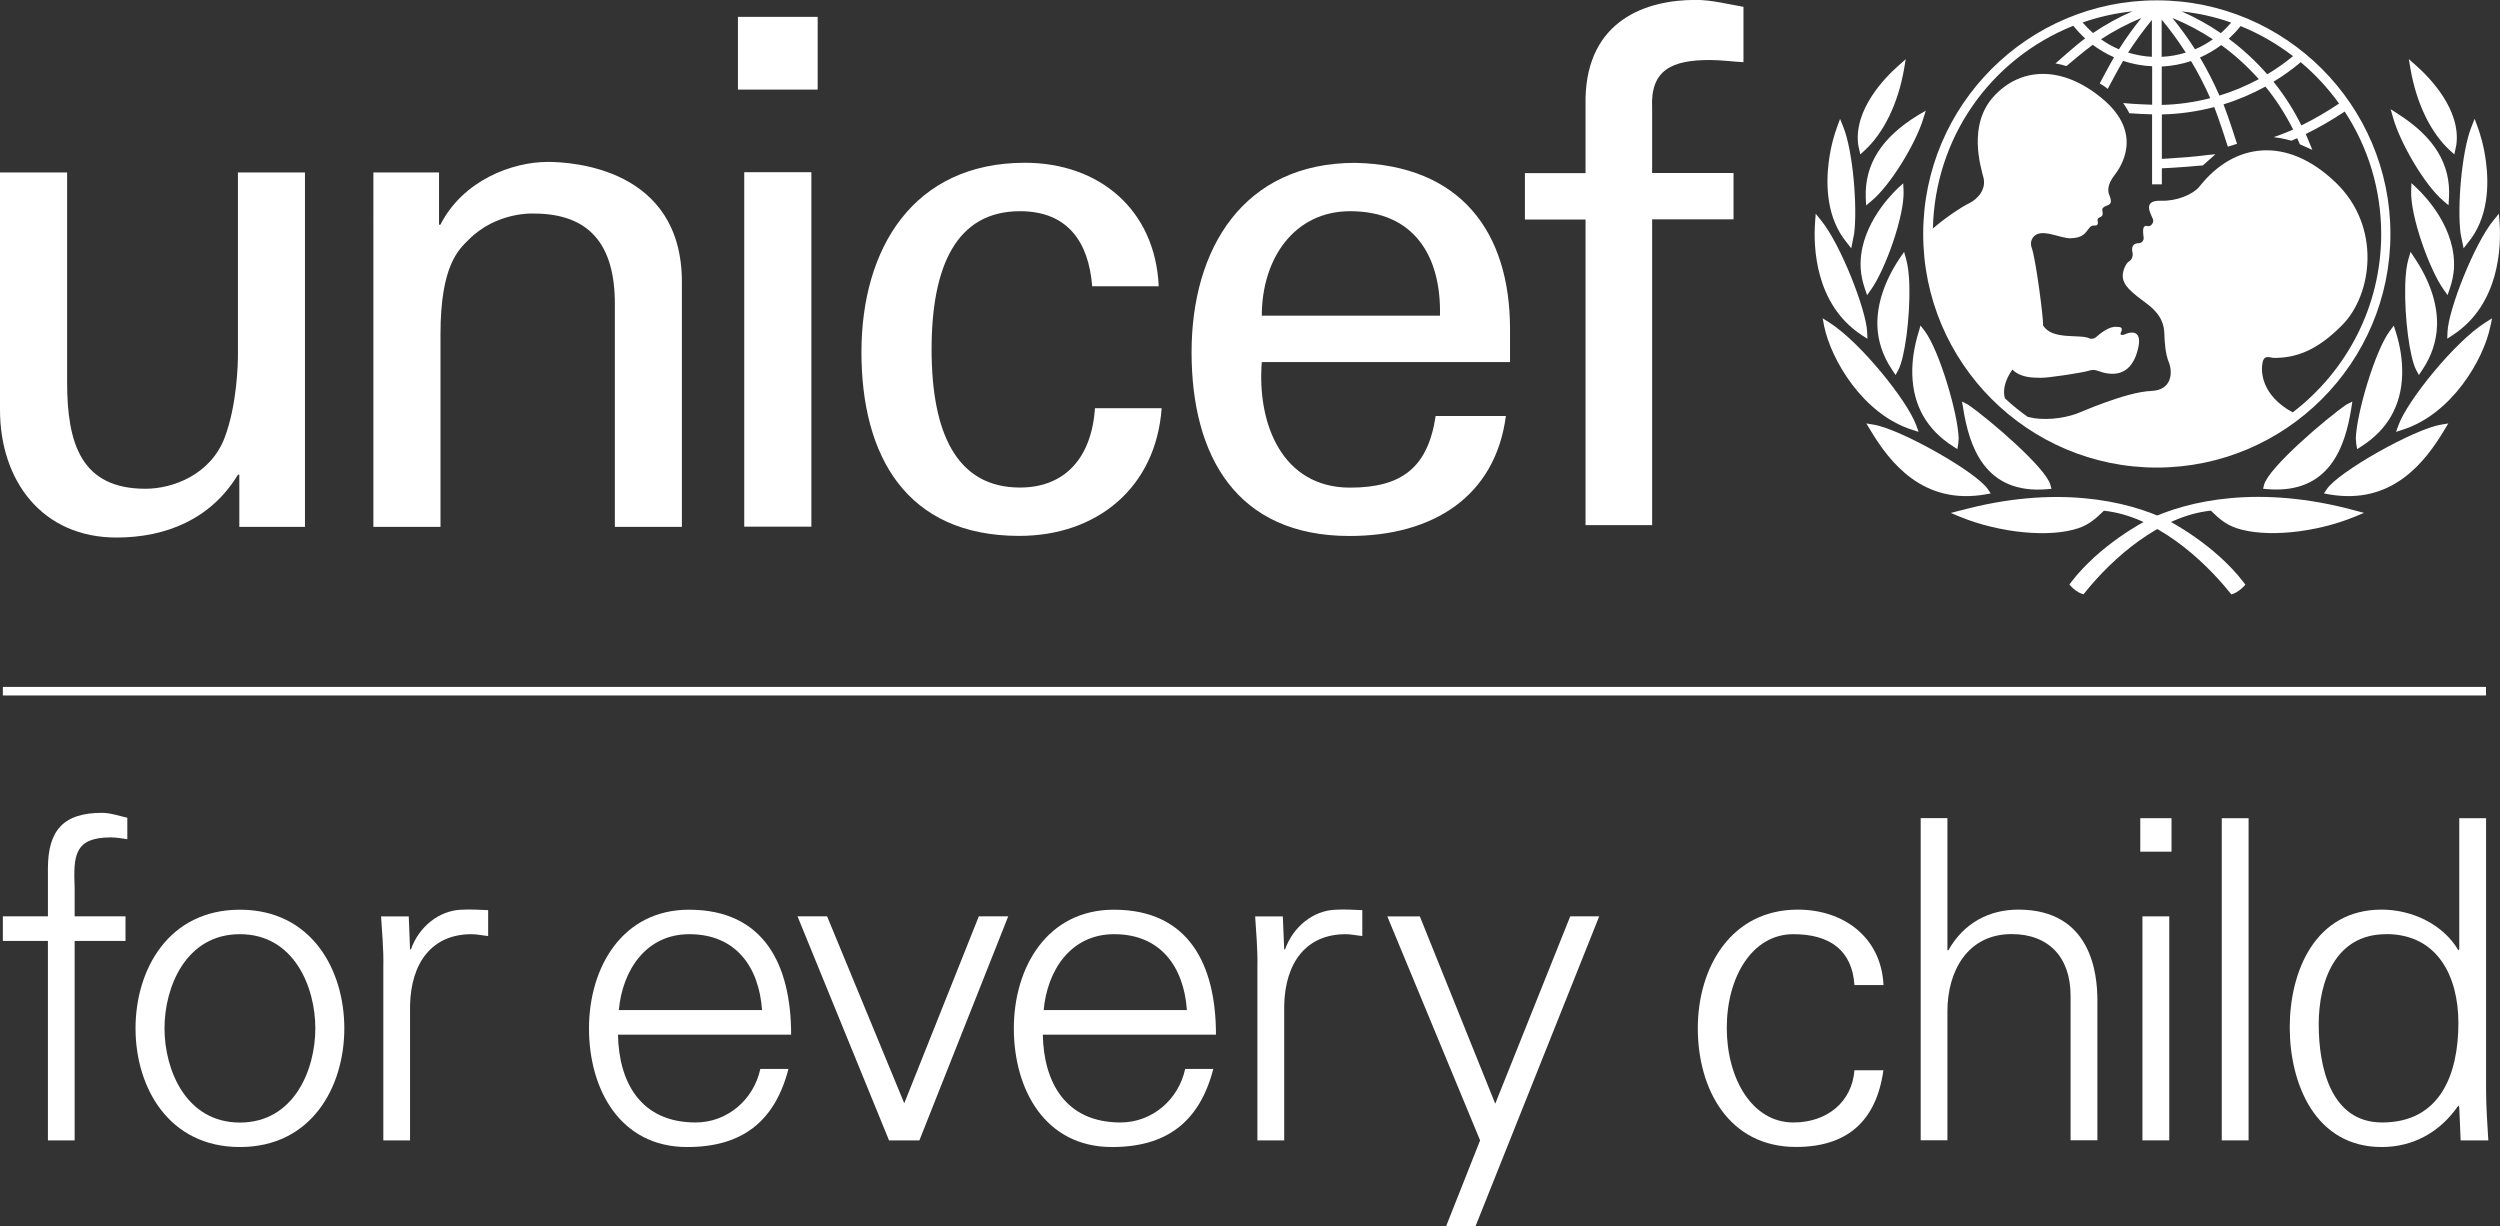 <?xml version="1.0" encoding="UTF-8"?>
<svg id="_レイヤー_2" data-name="レイヤー 2" xmlns="http://www.w3.org/2000/svg" viewBox="0 0 289.05 141.75">
  <rect x="0" y="0" width="289.05" height="141.75" fill="#333333" stroke="none"/>
  <defs>
    <style>
      .cls-1 {
        fill: #fff;
      }
    </style>
  </defs>
  <g id="_レイヤー_3" data-name="レイヤー 3">
    <g>
      <g>
        <g>
          <path class="cls-1" d="m249.37.04c-14.89,0-27.01,12.11-27.01,27.01s12.12,27.01,27.01,27.01,27.01-12.12,27.01-27.01S264.26.04,249.37.04Zm21.06,11.94c-1.38.93-2.84,1.78-4.34,2.52-.89-1.79-1.97-3.49-3.23-5.05,1.11-.67,2.17-1.43,3.15-2.26,1.67,1.4,3.16,3.01,4.43,4.78Zm-11.36-8.96c2.15.87,4.18,2.04,6.05,3.47-.93.77-1.93,1.47-2.98,2.1-1.33-1.52-2.82-2.9-4.45-4.11.49-.46.96-.94,1.37-1.47Zm2.09,6.13c-1.45.78-2.98,1.42-4.55,1.9-.66-1.51-1.41-2.98-2.25-4.4.87-.39,1.7-.87,2.46-1.44,1.58,1.15,3.04,2.48,4.34,3.94Zm-3.19-6.54c-.37.44-.76.84-1.2,1.22-1.43-.98-2.94-1.81-4.53-2.51,1.97.21,3.89.64,5.72,1.29Zm-2.11,1.93c-.65.46-1.34.85-2.07,1.16-.79-1.24-1.67-2.45-2.61-3.62,1.64.67,3.21,1.5,4.68,2.47Zm-5.93-2.28c.99,1.2,1.93,2.48,2.79,3.82-.9.28-1.84.45-2.79.49V2.26Zm0,5.43c1.16-.05,2.3-.27,3.4-.63.82,1.37,1.57,2.81,2.22,4.29-1.84.47-3.72.74-5.61.78v-4.44Zm-1.13-5.38v4.26c-.93-.05-1.85-.22-2.75-.49.83-1.29,1.75-2.55,2.75-3.77Zm-3.81,3.39c-.74-.31-1.43-.7-2.07-1.16,1.46-.96,3.02-1.78,4.66-2.46-.92,1.15-1.8,2.36-2.59,3.62Zm1.56-4.39c-1.6.69-3.12,1.53-4.56,2.51-.43-.39-.83-.8-1.2-1.22,1.86-.65,3.78-1.08,5.76-1.29Zm18.51,46.36c-3.6-1.98-3.67-4.71-3.47-5.72.19-1.02.89-.57,1.34-.57,2.36,0,4.84-.7,7.9-3.82,3.45-3.52,4.54-11.35-.77-16.45-5.72-5.5-11.79-4.54-15.71.4-.8,1.02-2.76,1.76-4.46,1.7-2.51-.1-.93,1.88-.93,2.29s-.38.71-.6.64c-.85-.24-.51,1.02-.51,1.4s-.35.58-.54.58c-1.06,0-.77.95-.73,1.21.03.25-.06.69-.42.89-.34.19-.73,1.02-.73,1.66,0,1.14,1.05,1.94,2.81,3.25,1.75,1.31,1.97,2.55,2,3.45.03.89.11,2.33.51,3.28.47,1.14.41,3.25-2.01,3.34-2.96.12-8.22,2.49-8.67,2.64-1.67.59-3.88.81-5.61.37-.93-.65-1.81-1.37-2.65-2.15-.35-1.19.25-2.47.86-3.33.99.99,2.46.93,3.28.95.83.03,4.88-.6,5.45-.79.58-.19.83-.13,1.18,0,1.54.56,3.67.73,4.53-2.23.86-2.96-1.18-2.13-1.43-2.01-.26.14-.61.1-.48-.16.38-.76-.19-.67-.51-.7-.83-.08-1.91.8-2.26,1.12-.35.32-.7.29-.83.22-1.1-.55-4.37.25-5.39-1.53.1-.48-.83-7.69-1.3-8.93-.1-.27-.19-.7.12-1.18.83-1.25,3.12.09,4.37.06,1.49-.04,1.73-.66,2.14-1.17.39-.49.68-.21.89-.35.27-.18.02-.52.11-.72s.21-.1.46-.32c.26-.23-.04-.7.1-.89.37-.55,1.37-.12.77-1.56-.33-.8.13-1.66.57-2.23.72-.93,3.51-4.86-1.4-8.93-4.69-3.89-9.44-3.58-12.5-.26-3.06,3.31-1.53,8.16-1.21,9.44.32,1.28-.6,2.43-1.66,2.94-.84.4-2.75,1.67-4.19,2.92.23-10.4,6.55-19.55,16.23-23.44.41.51.87,1,1.37,1.46-1.08.79-3.43,2.9-3.43,2.9,0,0,.32.05.62.12.21.05.65.18.65.18,0,0,2.07-1.76,3.04-2.46.76.57,1.59,1.06,2.46,1.44-.47.8-1.65,3.02-1.65,3.02,0,0,.27.16.52.33.25.16.4.31.4.31,0,0,1.29-2.43,1.78-3.24,1.08.36,2.21.57,3.36.62v4.45c-.63-.02-2.27-.09-2.93-.16l-.42-.04.23.35c.18.26.31.51.43.74l.05.1h.11c.48.05,1.97.1,2.52.12v8.09h1.13v-1.85c1.65-.07,3.01-.19,4.67-.33h.07s1.45-1.29,1.45-1.29l-.79.07c-1.75.23-3.29.33-4.68.42,0,0-.48.03-.72.04v-5.14c2.03-.04,4.07-.33,6.06-.85.54,1.34,1.57,4.58,1.57,4.58l1.06-.33s-1.02-3.22-1.56-4.56c1.68-.52,3.31-1.22,4.85-2.06,1.24,1.53,2.31,3.2,3.2,4.97-.8.37-2.25.88-2.25.88,1.16.13,2.05.41,2.05.41,0,0,.41-.18.67-.29.1.23.3.7.3.7l1.45.65-.17-.41s-.48-1.15-.59-1.42c1.54-.76,3.05-1.63,4.5-2.6,2.76,4.21,4.22,9.1,4.22,14.16,0,8.4-4.02,15.87-10.23,20.62Z"/>
          <g>
            <path class="cls-1" d="m219.92,7.22l-.42.37c-1.59,1.4-5.2,5.11-4.65,9.17,0,.01.06.29.06.29l.18.8.5-.46c2.22-2.03,3.88-5.46,4.56-9.43l.19-1.12-.42.38Z"/>
            <path class="cls-1" d="m212.57,14.23l-.18.5c-.25.67-.71,2.1-.95,3.99-.34,2.68-.26,6.48,2.07,9.31,0,0,.26.33.26.33l.27.35.34-1.72c.38-3.05-.12-9.42-1.24-12.27l-.39-.97-.18.48Z"/>
            <path class="cls-1" d="m209.89,25.21l-.03.5c-.2,2.73-.05,9.47,5.4,13.04,0,0,.65.42.65.42l-.03-.76c-.09-2.55-3.08-10.19-5.32-12.92l-.63-.78-.03.5Z"/>
            <path class="cls-1" d="m210.82,37.26l.09.46c.8,3.87,4.47,10.14,10.14,11.96l.78.25-.28-.77c-1.06-2.9-6.52-9.64-10.03-11.86l-.79-.5.1.46Z"/>
            <path class="cls-1" d="m222.21,13.05l-.45.27c-4.22,2.58-6.19,5.7-6.04,9.55l.04.88.61-.51c2.28-1.89,5.14-6.72,5.98-9.46l.31-.99-.44.27Z"/>
            <path class="cls-1" d="m219.73,21.48l-.32.3c-1.08,1.04-4.58,4.75-4.27,9.35.05.71.21,1.46.48,2.26l.25.74.45-.63c1.67-2.35,3.89-8.55,3.77-11.44l-.04-.87-.31.3Z"/>
            <path class="cls-1" d="m219.91,29.47l-.24.35c-1.76,2.62-2.66,5.3-2.61,7.78.05,1.83.63,3.58,1.74,5.21l.37.55.31-.58c.76-1.43,1.37-6.08,1.28-9.75-.03-1.29-.17-2.37-.38-3.1l-.23-.81-.23.35Z"/>
            <path class="cls-1" d="m221.95,38l-.11.37c-.53,1.7-.78,3.36-.74,4.94.1,3.57,1.68,6.36,4.7,8.29l.51.33.11-.69s.04-.55.04-.55c-.08-2.9-2.25-10.21-3.94-12.44l-.47-.61-.11.36Z"/>
            <path class="cls-1" d="m216.01,49.33l.22.36c2.27,3.81,6.13,8.73,13.34,7.47l.6-.11-.34-.5c-1.35-2-10.1-6.94-13.19-7.45l-.85-.14.22.37Z"/>
            <path class="cls-1" d="m226.68,59.01h0l-1.13.3,1.09.45c4.59,1.87,10.34,2.43,13.67,1.31,1.25-.43,2.01-1.11,2.94-2.02,5.87.61,11.36,5.48,14.57,9.47l.17.2.25-.08c.36-.12.92-.55,1.15-.8l.22-.24-.2-.27c-3.34-4.37-8.58-7.08-8.8-7.19-4.71-2.3-13.02-4.09-23.92-1.12Z"/>
            <path class="cls-1" d="m226.92,46.81l.06.39c.69,4.32,2.44,9.99,9.74,9.36l.47-.04-.12-.45c-.49-1.97-7.18-7.68-9.52-9.28l-.7-.36.06.38Z"/>
          </g>
          <g>
            <path class="cls-1" d="m278.51,6.84l.19,1.12c.68,3.97,2.34,7.4,4.56,9.43l.51.46.17-.8s.06-.27.06-.29c.56-4.06-3.06-7.77-4.64-9.17l-.42-.37-.42-.38Z"/>
            <path class="cls-1" d="m286.11,13.75l-.38.97c-1.12,2.85-1.63,9.22-1.24,12.27l.35,1.72.27-.35.26-.33c2.33-2.83,2.41-6.62,2.06-9.31-.24-1.89-.7-3.32-.95-3.99l-.18-.5-.18-.48Z"/>
            <path class="cls-1" d="m288.93,24.7l-.64.78c-2.23,2.73-5.22,10.36-5.31,12.92l-.03.76s.64-.41.64-.42c5.46-3.57,5.6-10.31,5.41-13.04l-.04-.5-.03-.5Z"/>
            <path class="cls-1" d="m288.13,36.8l-.79.5c-3.51,2.22-8.97,8.97-10.03,11.86l-.28.77.78-.25c5.67-1.82,9.34-8.09,10.13-11.96l.1-.46.09-.46Z"/>
            <path class="cls-1" d="m276.41,12.64l.29,1.01c.78,2.76,3.54,7.64,5.79,9.57l.61.52.05-.88c.23-3.85-1.69-7-5.86-9.66l-.44-.29-.44-.28Z"/>
            <path class="cls-1" d="m278.81,21.18l-.03.87c-.12,2.89,2.09,9.09,3.76,11.44l.45.63.25-.74c.27-.79.43-1.55.48-2.26.3-4.61-3.19-8.32-4.27-9.35l-.32-.3-.32-.3Z"/>
            <path class="cls-1" d="m278.71,29.12l-.24.81c-.22.73-.35,1.81-.38,3.1-.09,3.67.51,8.32,1.27,9.75l.31.58.37-.55c1.1-1.63,1.68-3.38,1.73-5.21.06-2.48-.84-5.16-2.6-7.78l-.23-.35-.23-.35Z"/>
            <path class="cls-1" d="m276.78,37.64l-.46.61c-1.69,2.23-3.86,9.54-3.94,12.44,0,0,.04.54.04.55l.11.69.51-.33c3.02-1.93,4.6-4.72,4.7-8.29.04-1.58-.2-3.24-.74-4.94l-.12-.37-.11-.36Z"/>
            <path class="cls-1" d="m283.07,48.96l-.84.14c-3.09.5-11.85,5.44-13.2,7.45l-.34.5.6.11c7.22,1.26,11.07-3.66,13.34-7.47l.22-.36.22-.37Z"/>
            <path class="cls-1" d="m248.26,60.13c-.23.11-5.47,2.82-8.8,7.19l-.2.27.23.24c.23.25.78.68,1.15.8l.25.08.17-.2c3.2-3.99,8.69-8.86,14.56-9.47.93.91,1.69,1.59,2.95,2.02,3.33,1.12,9.08.57,13.67-1.31l1.09-.45-1.13-.3h0c-10.9-2.96-19.21-1.17-23.92,1.12Z"/>
            <path class="cls-1" d="m271.99,46.42l-.7.36c-2.34,1.6-9.02,7.31-9.52,9.28l-.11.45.46.04c7.3.63,9.05-5.04,9.74-9.36l.06-.39.06-.38Z"/>
          </g>
        </g>
        <g>
          <path class="cls-1" d="m85.32,1.95h9.22v8.41h-9.22V1.95Zm.73,58.94V19.91h7.76v40.98h-7.76Z"/>
          <path class="cls-1" d="m27.51,19.94h7.75v40.98h-7.59v-6.04h-.16c-3.1,5.14-8.33,7.27-14.04,7.27-8.57,0-13.47-6.53-13.47-14.78v-27.43h7.76v24.25c0,7.11,1.63,12.32,9.06,12.32,3.19,0,7.51-1.64,9.14-5.87,1.46-3.84,1.55-8.65,1.55-9.63v-21.07Z"/>
          <path class="cls-1" d="m50.75,25.98h.17c2.61-5.14,8.32-7.26,12.41-7.26,2.85,0,15.51.74,15.51,13.88v28.32h-7.75v-25.79c0-6.77-2.86-10.44-9.39-10.44,0,0-4.25-.25-7.51,3.02-1.14,1.14-3.26,2.94-3.26,10.93v22.28h-7.76V19.94h7.59v6.04Z"/>
          <path class="cls-1" d="m126.28,33.09c-.41-5.12-2.84-8.67-8.35-8.67-7.37,0-10.22,6.39-10.22,15.97s2.84,15.98,10.22,15.98c5.1,0,8.27-3.32,8.67-9.17h7.71c-.66,9.17-7.46,14.76-16.47,14.76-13.05,0-18.24-9.24-18.24-21.24s6-21.9,18.9-21.9c8.6,0,15.08,5.44,15.47,14.28h-7.69Z"/>
          <path class="cls-1" d="m145.89,41.85c-.57,7.14,2.35,14.53,10.21,14.53,6,0,9-2.35,9.89-8.28h8.12c-1.22,9.26-8.36,13.87-18.08,13.87-13.06,0-18.26-9.24-18.26-21.24s6.01-21.9,18.91-21.9c12.16.25,17.91,7.94,17.91,19.23v3.8h-28.7Zm20.6-5.35c.16-6.81-2.93-12.08-10.39-12.08-6.41,0-10.21,5.42-10.21,12.08h20.6Z"/>
          <path class="cls-1" d="m183.32,60.74V25.38h-7.01v-5.36h7.01v-8.75c.25-8.93,6.97-11.28,12.73-11.28,1.86,0,3.65.48,5.53.8v6.4c-1.31-.07-2.6-.25-3.91-.25-4.37,0-6.89,1.14-6.65,5.6v7.46h9.41v5.36h-9.41v35.36h-7.7Z"/>
        </g>
      </g>
      <g>
        <path class="cls-1" d="m5.54,131.85v-23.06H.33v-2.84h5.21v-5.52c0-4.44,1.81-6.45,6.24-6.45.98,0,2.01.36,2.94.57v2.48c-.62-.1-1.29-.21-1.91-.21-4.23,0-4.33,2.12-4.18,5.83v3.3h5.88v2.84h-5.88v23.06h-3.1Z"/>
        <path class="cls-1" d="m39.81,118.9c0,6.81-3.82,13.72-12.07,13.72s-12.07-6.91-12.07-13.72,3.82-13.72,12.07-13.72,12.07,6.91,12.07,13.72Zm-12.07-10.89c-6.24,0-8.72,6.09-8.72,10.89s2.48,10.89,8.72,10.89,8.72-6.09,8.72-10.89-2.48-10.89-8.72-10.89Z"/>
        <path class="cls-1" d="m47.41,131.85h-3.09v-20.07c.05-2.01-.16-4.08-.26-5.83h3.2l.15,3.82h.1c.93-2.63,3.25-4.49,5.83-4.59,1.03-.05,2.06,0,3.1.05v2.99c-.62-.05-1.29-.21-1.91-.21-4.59,0-7.02,3.3-7.12,8.26v15.58Z"/>
        <path class="cls-1" d="m71.45,119.62c.1,5.52,2.63,10.16,8.98,10.16,3.66,0,6.71-2.63,7.48-6.19h3.25c-1.6,6.19-5.47,9.03-11.71,9.03-7.74,0-11.35-6.65-11.35-13.72s3.87-13.72,11.56-13.72c8.67,0,11.81,6.35,11.81,14.45h-20.02Zm16.66-2.84c-.36-5-3.04-8.77-8.41-8.77-5.05,0-7.74,4.23-8.15,8.77h16.56Z"/>
        <path class="cls-1" d="m95.63,105.95l8.92,21.61,8.62-21.61h3.4l-10.27,25.9h-3.51l-10.58-25.9h3.4Z"/>
        <path class="cls-1" d="m120.57,119.62c.1,5.52,2.63,10.16,8.98,10.16,3.66,0,6.71-2.63,7.48-6.19h3.25c-1.6,6.19-5.47,9.03-11.71,9.03-7.74,0-11.35-6.65-11.35-13.72s3.87-13.72,11.56-13.72c8.67,0,11.81,6.35,11.81,14.45h-20.02Zm16.66-2.84c-.36-5-3.04-8.77-8.41-8.77-5.06,0-7.74,4.23-8.15,8.77h16.56Z"/>
        <path class="cls-1" d="m148.48,131.85h-3.1v-20.07c.05-2.01-.16-4.08-.26-5.83h3.2l.16,3.82h.1c.93-2.63,3.25-4.49,5.83-4.59,1.03-.05,2.06,0,3.1.05v2.99c-.62-.05-1.29-.21-1.91-.21-4.59,0-7.02,3.3-7.12,8.26v15.58Z"/>
        <path class="cls-1" d="m164.16,105.95l8.72,21.66,8.67-21.66h3.35l-14.29,35.8h-3.4l3.92-9.9-10.73-25.9h3.77Z"/>
        <path class="cls-1" d="m214.41,113.89c-.26-3.97-2.79-5.88-7.07-5.88-4.75,0-7.69,4.95-7.69,10.83s2.94,10.94,7.69,10.94c4.02,0,6.81-2.48,7.07-6.04h3.35c-.83,5.93-4.23,8.87-10.11,8.87-7.74,0-11.35-6.65-11.35-13.72s3.87-13.72,11.56-13.72c5.31,0,9.65,3.2,9.91,8.72h-3.35Z"/>
        <path class="cls-1" d="m225.17,109.87h.1c1.81-3.2,4.75-4.7,8.1-4.7,8.46,0,9.13,7.48,9.13,10.47v16.2h-3.1v-16.72c0-4.49-2.58-7.12-6.81-7.12-5.11,0-7.43,4.29-7.43,8.93v14.91h-3.09v-37.25h3.09v15.27Z"/>
        <path class="cls-1" d="m251.07,98.47h-3.61v-3.87h3.61v3.87Zm-.26,7.48v25.9h-3.1v-25.9h3.1Z"/>
        <path class="cls-1" d="m259.98,131.85h-3.1v-37.25h3.1v37.25Z"/>
        <path class="cls-1" d="m284.34,128.03l-.1-.21c-2.12,3.1-5.26,4.8-8.87,4.8-7.69,0-10.63-7.33-10.63-13.83s2.94-13.62,10.63-13.62c3.46,0,7.07,1.65,8.87,4.7l.1-.1v-15.17h3.1v31.42c0,2.01.16,4.07.26,5.83h-3.2l-.16-3.82Zm-8.46-20.02c-5.88,0-7.79,5.47-7.79,10.42s1.39,11.35,7.33,11.35c6.76,0,8.82-5.63,8.82-11.51,0-5.26-2.32-10.27-8.36-10.27Z"/>
      </g>
      <rect class="cls-1" x="143.39" y="-63.64" width=".99" height="287.1" transform="translate(223.79 -63.97) rotate(90)"/>
    </g>
  </g>
</svg>